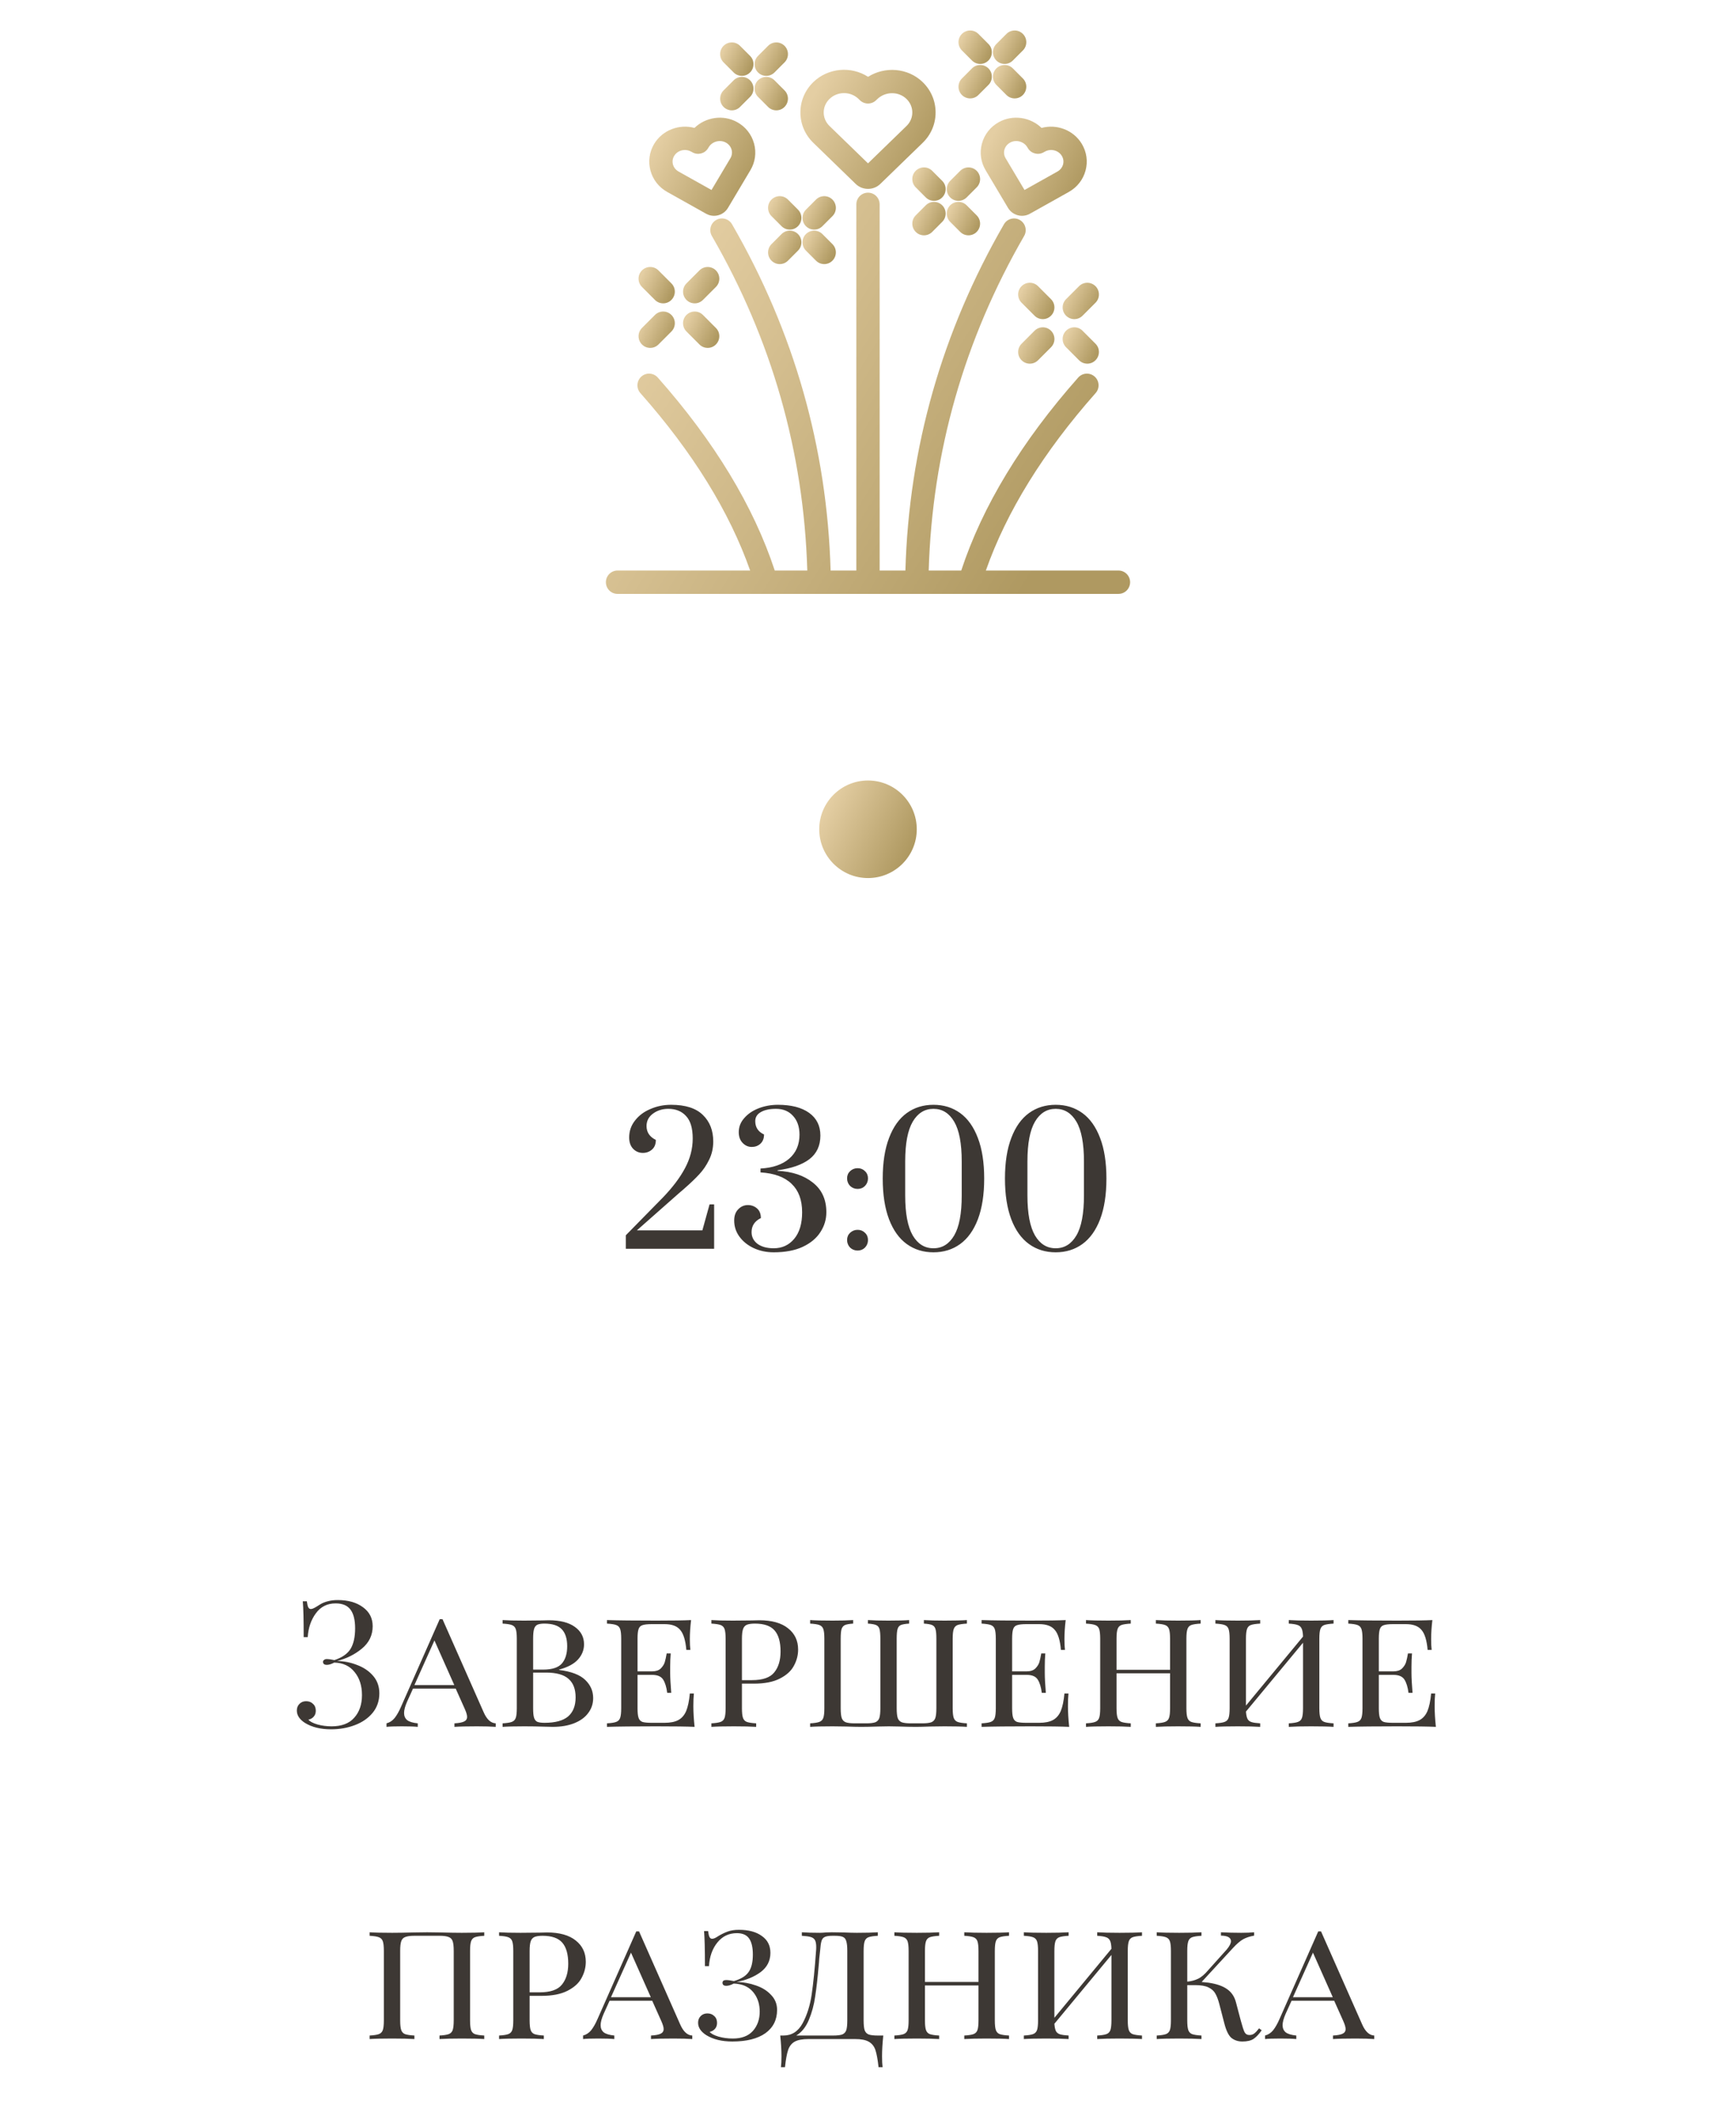 <?xml version="1.0" encoding="UTF-8"?> <svg xmlns="http://www.w3.org/2000/svg" width="178" height="218" viewBox="0 0 178 218" fill="none"> <g clip-path="url(#clip0_3472_9561)"> <path d="M114.681 58.478H101.085C103.204 52.449 106.983 46.338 112.339 40.29C112.778 39.795 112.733 39.038 112.24 38.599C111.746 38.159 110.991 38.204 110.553 38.699C104.757 45.243 100.727 51.893 98.561 58.478H95.225C95.579 46.342 98.868 34.812 105.008 24.189C105.339 23.616 105.145 22.883 104.574 22.551C104.003 22.219 103.272 22.414 102.941 22.986C96.587 33.979 93.19 45.914 92.835 58.478H90.194V20.946C90.194 20.284 89.659 19.748 89 19.748C88.34 19.748 87.805 20.284 87.805 20.946V58.478H85.165C84.81 45.914 81.413 33.979 75.058 22.986C74.728 22.414 73.997 22.219 73.426 22.551C72.855 22.883 72.661 23.616 72.992 24.188C79.132 34.812 82.421 46.342 82.775 58.478H79.439C77.272 51.893 73.242 45.243 67.446 38.698C67.008 38.204 66.253 38.159 65.76 38.598C65.267 39.038 65.222 39.795 65.66 40.29C71.016 46.338 74.796 52.449 76.915 58.478H63.319C62.66 58.478 62.125 59.015 62.125 59.676C62.125 60.338 62.66 60.874 63.319 60.874H114.681C115.34 60.874 115.875 60.338 115.875 59.676C115.875 59.015 115.34 58.478 114.681 58.478Z" fill="url(#paint0_linear_3472_9561)"></path> <path d="M87.741 18.855C88.088 19.192 88.544 19.36 89 19.36C89.456 19.36 89.912 19.192 90.259 18.855L94.607 14.638C95.465 13.805 95.936 12.695 95.931 11.512C95.927 10.328 95.448 9.221 94.583 8.394C93.072 6.95 90.734 6.78 89.006 7.873C87.278 6.759 84.916 6.94 83.393 8.417C82.539 9.246 82.069 10.351 82.069 11.528C82.069 12.705 82.539 13.809 83.393 14.638L87.741 18.855ZM88.17 10.275C88.633 10.724 89.367 10.724 89.83 10.275L89.941 10.168C90.771 9.363 92.114 9.345 92.935 10.129C93.325 10.502 93.541 10.996 93.543 11.52C93.545 12.045 93.333 12.54 92.947 12.915L89 16.743L85.054 12.915C84.669 12.542 84.457 12.049 84.457 11.528C84.457 11.006 84.669 10.513 85.054 10.14C85.464 9.742 86.003 9.543 86.542 9.543C87.081 9.543 87.62 9.742 88.031 10.14L88.17 10.275Z" fill="url(#paint1_linear_3472_9561)"></path> <path d="M68.414 19.675L72.408 21.912C72.66 22.053 72.937 22.121 73.21 22.121C73.776 22.121 74.331 21.832 74.636 21.319L76.942 17.445C77.436 16.615 77.57 15.647 77.318 14.718C77.063 13.774 76.444 12.991 75.575 12.513C74.133 11.719 72.343 12.009 71.206 13.112C69.645 12.688 67.921 13.328 67.07 14.757C66.579 15.583 66.444 16.547 66.691 17.472C66.942 18.411 67.554 19.194 68.414 19.675ZM71.001 15.616C71.565 15.932 72.277 15.74 72.609 15.184L72.667 15.086C73.017 14.498 73.822 14.282 74.426 14.614C74.72 14.776 74.929 15.036 75.013 15.346C75.093 15.641 75.049 15.95 74.891 16.217L72.953 19.473L69.578 17.583C69.287 17.42 69.081 17.16 68.999 16.852C68.92 16.558 68.964 16.25 69.121 15.985C69.355 15.593 69.782 15.374 70.223 15.374C70.444 15.374 70.668 15.429 70.873 15.544L71.001 15.616Z" fill="url(#paint2_linear_3472_9561)"></path> <path d="M102.425 12.513C101.556 12.991 100.937 13.774 100.682 14.718C100.43 15.647 100.564 16.615 101.058 17.445L103.363 21.319C103.669 21.832 104.223 22.121 104.79 22.121C105.063 22.121 105.34 22.054 105.592 21.912L109.586 19.676C110.446 19.194 111.058 18.411 111.309 17.472C111.556 16.547 111.421 15.583 110.93 14.757C110.079 13.328 108.354 12.689 106.795 13.112C105.657 12.009 103.868 11.719 102.425 12.513ZM105.333 15.086L105.391 15.184C105.722 15.74 106.435 15.932 106.999 15.616L107.127 15.544C107.743 15.199 108.528 15.397 108.878 15.985C109.036 16.25 109.08 16.558 109.001 16.852C108.919 17.16 108.713 17.42 108.422 17.583L105.047 19.473L103.109 16.217C102.95 15.951 102.907 15.642 102.987 15.346C103.071 15.036 103.28 14.776 103.574 14.614C104.177 14.282 104.983 14.498 105.333 15.086Z" fill="url(#paint3_linear_3472_9561)"></path> <path d="M72.074 32.282C71.607 31.814 70.851 31.815 70.385 32.283C69.919 32.752 69.92 33.51 70.387 33.978L71.717 35.309C71.95 35.542 72.255 35.659 72.56 35.659C72.866 35.659 73.172 35.542 73.406 35.307C73.872 34.839 73.871 34.08 73.404 33.613L72.074 32.282Z" fill="url(#paint4_linear_3472_9561)"></path> <path d="M67.155 30.743C67.388 30.976 67.693 31.093 67.998 31.093C68.304 31.093 68.611 30.975 68.844 30.741C69.31 30.272 69.309 29.514 68.842 29.046L67.512 27.715C67.045 27.248 66.289 27.249 65.823 27.717C65.357 28.186 65.358 28.944 65.825 29.412L67.155 30.743Z" fill="url(#paint5_linear_3472_9561)"></path> <path d="M66.668 35.659C66.974 35.659 67.279 35.542 67.512 35.309L68.842 33.978C69.309 33.511 69.31 32.752 68.844 32.283C68.378 31.815 67.621 31.814 67.155 32.282L65.825 33.613C65.358 34.08 65.357 34.839 65.823 35.307C66.056 35.542 66.362 35.659 66.668 35.659Z" fill="url(#paint6_linear_3472_9561)"></path> <path d="M73.406 27.717C72.94 27.249 72.184 27.248 71.717 27.715L70.387 29.046C69.92 29.514 69.919 30.272 70.385 30.741C70.618 30.975 70.924 31.093 71.23 31.093C71.536 31.093 71.841 30.976 72.074 30.743L73.404 29.412C73.871 28.944 73.872 28.186 73.406 27.717Z" fill="url(#paint7_linear_3472_9561)"></path> <path d="M110.996 33.899C110.53 33.431 109.773 33.432 109.307 33.901C108.841 34.369 108.842 35.128 109.309 35.595L110.639 36.926C110.872 37.16 111.178 37.276 111.483 37.276C111.789 37.276 112.095 37.159 112.328 36.924C112.794 36.456 112.794 35.697 112.326 35.23L110.996 33.899Z" fill="url(#paint8_linear_3472_9561)"></path> <path d="M107.764 30.663L106.434 29.332C105.967 28.865 105.211 28.866 104.745 29.334C104.279 29.803 104.28 30.561 104.747 31.029L106.077 32.36C106.31 32.593 106.616 32.71 106.921 32.71C107.227 32.71 107.533 32.593 107.766 32.358C108.232 31.89 108.231 31.131 107.764 30.663Z" fill="url(#paint9_linear_3472_9561)"></path> <path d="M106.077 33.899L104.747 35.23C104.28 35.697 104.279 36.456 104.745 36.924C104.978 37.159 105.284 37.276 105.59 37.276C105.896 37.276 106.201 37.16 106.434 36.926L107.764 35.595C108.231 35.128 108.232 34.369 107.766 33.901C107.3 33.432 106.544 33.431 106.077 33.899Z" fill="url(#paint10_linear_3472_9561)"></path> <path d="M109.309 30.663C108.842 31.131 108.841 31.89 109.307 32.358C109.54 32.593 109.846 32.71 110.153 32.71C110.458 32.71 110.763 32.593 110.996 32.36L112.326 31.029C112.793 30.561 112.794 29.803 112.328 29.334C111.862 28.866 111.106 28.865 110.639 29.332L109.309 30.663Z" fill="url(#paint11_linear_3472_9561)"></path> <path d="M98.455 23.77C98.689 24.004 98.994 24.12 99.299 24.12C99.605 24.12 99.911 24.003 100.145 23.768C100.611 23.3 100.61 22.541 100.143 22.074L99.113 21.043C98.646 20.576 97.89 20.577 97.424 21.045C96.958 21.514 96.959 22.272 97.425 22.74L98.455 23.77Z" fill="url(#paint12_linear_3472_9561)"></path> <path d="M93.891 17.51C93.425 17.979 93.426 18.737 93.893 19.204L94.923 20.235C95.156 20.469 95.462 20.585 95.767 20.585C96.073 20.585 96.379 20.468 96.612 20.233C97.078 19.765 97.078 19.006 96.611 18.539L95.581 17.508C95.114 17.041 94.357 17.042 93.891 17.51Z" fill="url(#paint13_linear_3472_9561)"></path> <path d="M94.923 21.043L93.893 22.074C93.426 22.541 93.425 23.3 93.891 23.768C94.125 24.003 94.431 24.12 94.737 24.12C95.042 24.12 95.347 24.004 95.581 23.77L96.61 22.739C97.077 22.272 97.078 21.514 96.612 21.045C96.147 20.577 95.39 20.576 94.923 21.043Z" fill="url(#paint14_linear_3472_9561)"></path> <path d="M98.269 20.585C98.575 20.585 98.88 20.468 99.113 20.235L100.143 19.204C100.61 18.737 100.611 17.978 100.145 17.51C99.679 17.042 98.923 17.041 98.456 17.508L97.426 18.539C96.959 19.006 96.958 19.765 97.424 20.233C97.657 20.468 97.963 20.585 98.269 20.585Z" fill="url(#paint15_linear_3472_9561)"></path> <path d="M84.324 23.992C83.857 23.524 83.101 23.525 82.635 23.993C82.169 24.462 82.17 25.22 82.637 25.688L83.666 26.719C83.9 26.952 84.205 27.069 84.51 27.069C84.816 27.069 85.122 26.951 85.356 26.717C85.822 26.248 85.821 25.49 85.354 25.022L84.324 23.992Z" fill="url(#paint16_linear_3472_9561)"></path> <path d="M79.103 20.458C78.637 20.927 78.638 21.685 79.104 22.153L80.134 23.183C80.367 23.417 80.672 23.534 80.978 23.534C81.284 23.534 81.59 23.416 81.823 23.182C82.289 22.713 82.288 21.955 81.822 21.487L80.792 20.456C80.325 19.989 79.569 19.99 79.103 20.458Z" fill="url(#paint17_linear_3472_9561)"></path> <path d="M80.134 23.992L79.105 25.022C78.638 25.49 78.637 26.248 79.103 26.717C79.336 26.951 79.642 27.069 79.948 27.069C80.254 27.069 80.559 26.952 80.792 26.719L81.822 25.688C82.289 25.221 82.29 24.462 81.824 23.994C81.357 23.525 80.601 23.524 80.134 23.992Z" fill="url(#paint18_linear_3472_9561)"></path> <path d="M85.356 20.458C84.89 19.99 84.133 19.989 83.666 20.456L82.637 21.487C82.17 21.954 82.169 22.713 82.635 23.182C82.868 23.416 83.174 23.534 83.48 23.534C83.786 23.534 84.091 23.417 84.324 23.183L85.354 22.153C85.821 21.685 85.822 20.927 85.356 20.458Z" fill="url(#paint19_linear_3472_9561)"></path> <path d="M103.193 9.737C103.426 9.97 103.731 10.087 104.036 10.087C104.343 10.087 104.649 9.97 104.882 9.735C105.348 9.267 105.347 8.508 104.88 8.041L103.85 7.01C103.383 6.543 102.627 6.544 102.161 7.012C101.695 7.48 101.696 8.239 102.163 8.706L103.193 9.737Z" fill="url(#paint20_linear_3472_9561)"></path> <path d="M99.66 6.202C99.894 6.435 100.199 6.552 100.504 6.552C100.81 6.552 101.116 6.435 101.35 6.2C101.816 5.732 101.815 4.973 101.348 4.506L100.318 3.475C99.851 3.008 99.095 3.008 98.629 3.477C98.163 3.945 98.164 4.704 98.631 5.171L99.66 6.202Z" fill="url(#paint21_linear_3472_9561)"></path> <path d="M99.474 10.087C99.779 10.087 100.085 9.97 100.318 9.737L101.348 8.706C101.815 8.239 101.816 7.48 101.35 7.012C100.884 6.544 100.128 6.543 99.66 7.01L98.631 8.041C98.164 8.508 98.163 9.267 98.629 9.735C98.862 9.97 99.168 10.087 99.474 10.087Z" fill="url(#paint22_linear_3472_9561)"></path> <path d="M103.006 6.552C103.312 6.552 103.617 6.435 103.85 6.202L104.88 5.171C105.347 4.704 105.348 3.945 104.882 3.477C104.416 3.008 103.66 3.008 103.193 3.475L102.163 4.506C101.696 4.973 101.695 5.732 102.161 6.2C102.394 6.435 102.7 6.552 103.006 6.552Z" fill="url(#paint23_linear_3472_9561)"></path> <path d="M78.753 10.96C78.987 11.193 79.292 11.31 79.597 11.31C79.903 11.31 80.209 11.193 80.443 10.958C80.909 10.49 80.908 9.731 80.441 9.264L79.411 8.233C78.944 7.765 78.188 7.766 77.722 8.235C77.256 8.703 77.257 9.462 77.724 9.929L78.753 10.96Z" fill="url(#paint24_linear_3472_9561)"></path> <path d="M75.221 7.425C75.454 7.658 75.76 7.775 76.065 7.775C76.371 7.775 76.677 7.657 76.91 7.423C77.376 6.955 77.376 6.196 76.909 5.728L75.879 4.698C75.412 4.23 74.656 4.231 74.189 4.699C73.724 5.168 73.725 5.926 74.191 6.394L75.221 7.425Z" fill="url(#paint25_linear_3472_9561)"></path> <path d="M75.035 11.31C75.34 11.31 75.645 11.193 75.879 10.96L76.909 9.929C77.375 9.462 77.376 8.703 76.91 8.235C76.444 7.766 75.688 7.765 75.221 8.233L74.191 9.264C73.725 9.731 73.724 10.489 74.189 10.958C74.423 11.193 74.729 11.31 75.035 11.31Z" fill="url(#paint26_linear_3472_9561)"></path> <path d="M78.567 7.775C78.873 7.775 79.178 7.658 79.411 7.425L80.441 6.394C80.908 5.927 80.909 5.168 80.443 4.699C79.977 4.231 79.22 4.23 78.753 4.698L77.724 5.728C77.257 6.196 77.256 6.954 77.722 7.423C77.955 7.657 78.261 7.775 78.567 7.775Z" fill="url(#paint27_linear_3472_9561)"></path> <circle cx="89" cy="85" r="5" fill="url(#paint28_linear_3472_9561)"></circle> <path d="M64.169 126.614L67.967 122.744C68.963 121.712 69.719 120.71 70.235 119.738C70.763 118.754 71.027 117.74 71.027 116.696C71.027 115.64 70.799 114.872 70.343 114.392C69.899 113.9 69.293 113.654 68.525 113.654C67.925 113.654 67.403 113.816 66.959 114.14C66.515 114.464 66.293 114.89 66.293 115.418C66.293 116.054 66.611 116.528 67.247 116.84C67.247 117.272 67.115 117.602 66.851 117.83C66.587 118.058 66.275 118.172 65.915 118.172C65.531 118.172 65.201 118.034 64.925 117.758C64.649 117.47 64.511 117.08 64.511 116.588C64.511 115.94 64.709 115.364 65.105 114.86C65.501 114.344 66.029 113.948 66.689 113.672C67.349 113.384 68.057 113.24 68.813 113.24C70.277 113.24 71.363 113.588 72.071 114.284C72.779 114.968 73.133 115.874 73.133 117.002C73.133 117.686 72.989 118.316 72.701 118.892C72.425 119.456 72.089 119.948 71.693 120.368C71.309 120.788 70.781 121.292 70.109 121.88L69.605 122.312L65.303 126.11H72.017L72.755 123.446H73.223V128H64.169V126.614ZM79.33 128.36C78.586 128.36 77.902 128.216 77.278 127.928C76.666 127.64 76.18 127.25 75.82 126.758C75.46 126.266 75.28 125.714 75.28 125.102C75.28 124.61 75.418 124.226 75.694 123.95C75.97 123.662 76.3 123.518 76.684 123.518C77.044 123.518 77.356 123.632 77.62 123.86C77.884 124.088 78.016 124.418 78.016 124.85C77.38 125.162 77.062 125.642 77.062 126.29C77.062 126.782 77.266 127.184 77.674 127.496C78.094 127.796 78.646 127.946 79.33 127.946C80.194 127.946 80.896 127.622 81.436 126.974C81.976 126.326 82.246 125.42 82.246 124.256C82.246 122.996 81.886 122.024 81.166 121.34C80.446 120.644 79.384 120.254 77.98 120.17V119.774C79.24 119.702 80.218 119.366 80.914 118.766C81.622 118.154 81.976 117.332 81.976 116.3C81.976 115.496 81.754 114.854 81.31 114.374C80.878 113.894 80.296 113.654 79.564 113.654C78.904 113.654 78.382 113.768 77.998 113.996C77.626 114.212 77.44 114.518 77.44 114.914C77.44 115.55 77.74 116.006 78.34 116.282C78.34 116.69 78.214 117.008 77.962 117.236C77.722 117.452 77.428 117.56 77.08 117.56C76.72 117.56 76.408 117.422 76.144 117.146C75.88 116.87 75.748 116.504 75.748 116.048C75.748 115.508 75.934 115.028 76.306 114.608C76.678 114.176 77.17 113.84 77.782 113.6C78.406 113.36 79.066 113.24 79.762 113.24C81.13 113.24 82.198 113.516 82.966 114.068C83.734 114.62 84.118 115.394 84.118 116.39C84.118 117.434 83.74 118.244 82.984 118.82C82.24 119.384 81.154 119.762 79.726 119.954V120.008C81.226 120.08 82.432 120.482 83.344 121.214C84.268 121.934 84.73 122.948 84.73 124.256C84.73 124.988 84.526 125.666 84.118 126.29C83.722 126.914 83.116 127.418 82.3 127.802C81.496 128.174 80.506 128.36 79.33 128.36ZM87.936 121.862C87.636 121.862 87.379 121.76 87.162 121.556C86.959 121.34 86.856 121.082 86.856 120.782C86.856 120.482 86.959 120.236 87.162 120.044C87.379 119.84 87.636 119.738 87.936 119.738C88.237 119.738 88.489 119.84 88.692 120.044C88.897 120.236 88.999 120.482 88.999 120.782C88.999 121.082 88.897 121.34 88.692 121.556C88.489 121.76 88.237 121.862 87.936 121.862ZM87.936 128.18C87.636 128.18 87.379 128.078 87.162 127.874C86.959 127.658 86.856 127.4 86.856 127.1C86.856 126.8 86.959 126.554 87.162 126.362C87.379 126.158 87.636 126.056 87.936 126.056C88.237 126.056 88.489 126.158 88.692 126.362C88.897 126.554 88.999 126.8 88.999 127.1C88.999 127.4 88.897 127.658 88.692 127.874C88.489 128.078 88.237 128.18 87.936 128.18ZM95.712 128.36C94.668 128.36 93.756 128.078 92.976 127.514C92.196 126.95 91.59 126.104 91.158 124.976C90.726 123.836 90.51 122.444 90.51 120.8C90.51 119.156 90.726 117.77 91.158 116.642C91.59 115.502 92.196 114.65 92.976 114.086C93.756 113.522 94.668 113.24 95.712 113.24C96.756 113.24 97.668 113.522 98.448 114.086C99.228 114.65 99.834 115.502 100.266 116.642C100.698 117.77 100.914 119.156 100.914 120.8C100.914 122.444 100.698 123.836 100.266 124.976C99.834 126.104 99.228 126.95 98.448 127.514C97.668 128.078 96.756 128.36 95.712 128.36ZM95.712 127.946C96.612 127.946 97.32 127.508 97.836 126.632C98.352 125.756 98.61 124.388 98.61 122.528V119.054C98.61 117.206 98.352 115.844 97.836 114.968C97.32 114.092 96.612 113.654 95.712 113.654C94.812 113.654 94.104 114.092 93.588 114.968C93.072 115.844 92.814 117.206 92.814 119.054V122.528C92.814 124.376 93.072 125.744 93.588 126.632C94.104 127.508 94.812 127.946 95.712 127.946ZM108.245 128.36C107.201 128.36 106.289 128.078 105.509 127.514C104.729 126.95 104.123 126.104 103.691 124.976C103.259 123.836 103.043 122.444 103.043 120.8C103.043 119.156 103.259 117.77 103.691 116.642C104.123 115.502 104.729 114.65 105.509 114.086C106.289 113.522 107.201 113.24 108.245 113.24C109.289 113.24 110.201 113.522 110.981 114.086C111.761 114.65 112.367 115.502 112.799 116.642C113.231 117.77 113.447 119.156 113.447 120.8C113.447 122.444 113.231 123.836 112.799 124.976C112.367 126.104 111.761 126.95 110.981 127.514C110.201 128.078 109.289 128.36 108.245 128.36ZM108.245 127.946C109.145 127.946 109.853 127.508 110.369 126.632C110.885 125.756 111.143 124.388 111.143 122.528V119.054C111.143 117.206 110.885 115.844 110.369 114.968C109.853 114.092 109.145 113.654 108.245 113.654C107.345 113.654 106.637 114.092 106.121 114.968C105.605 115.844 105.347 117.206 105.347 119.054V122.528C105.347 124.376 105.605 125.744 106.121 126.632C106.637 127.508 107.345 127.946 108.245 127.946Z" fill="#3D3834"></path> <path d="M34.63 164.004C35.698 164.004 36.562 164.25 37.222 164.742C37.882 165.222 38.212 165.87 38.212 166.686C38.212 167.61 37.84 168.378 37.096 168.99C36.364 169.59 35.518 170.01 34.558 170.25C35.278 170.262 35.968 170.4 36.628 170.664C37.3 170.916 37.846 171.288 38.266 171.78C38.686 172.272 38.896 172.866 38.896 173.562C38.896 174.33 38.668 174.996 38.212 175.56C37.756 176.112 37.15 176.532 36.394 176.82C35.638 177.108 34.822 177.252 33.946 177.252C32.878 177.252 31.99 177.036 31.282 176.604C30.718 176.244 30.436 175.818 30.436 175.326C30.436 175.05 30.526 174.822 30.706 174.642C30.886 174.462 31.114 174.372 31.39 174.372C31.678 174.372 31.912 174.462 32.092 174.642C32.284 174.81 32.38 175.044 32.38 175.344C32.38 175.596 32.308 175.8 32.164 175.956C32.032 176.112 31.852 176.214 31.624 176.262C31.756 176.442 32.056 176.604 32.524 176.748C32.992 176.88 33.484 176.946 34 176.946C35.032 176.946 35.806 176.652 36.322 176.064C36.85 175.476 37.114 174.702 37.114 173.742C37.114 172.782 36.862 171.996 36.358 171.384C35.866 170.76 35.17 170.436 34.27 170.412C33.982 170.568 33.724 170.646 33.496 170.646C33.388 170.646 33.298 170.622 33.226 170.574C33.154 170.514 33.118 170.436 33.118 170.34C33.118 170.256 33.154 170.19 33.226 170.142C33.298 170.082 33.388 170.052 33.496 170.052C33.688 170.052 33.952 170.088 34.288 170.16C35.08 169.896 35.632 169.512 35.944 169.008C36.256 168.492 36.412 167.79 36.412 166.902C36.412 166.05 36.256 165.414 35.944 164.994C35.632 164.562 35.122 164.346 34.414 164.346C33.55 164.346 32.872 164.688 32.38 165.372C31.888 166.044 31.612 166.854 31.552 167.802H31.138C31.138 166.05 31.108 164.826 31.048 164.13H31.462C31.498 164.418 31.546 164.622 31.606 164.742C31.666 164.862 31.756 164.922 31.876 164.922C32.008 164.922 32.206 164.838 32.47 164.67C32.518 164.634 32.644 164.556 32.848 164.436C33.064 164.304 33.316 164.202 33.604 164.13C33.904 164.046 34.246 164.004 34.63 164.004ZM49.585 175.488C49.909 176.232 50.323 176.616 50.827 176.64V177C50.347 176.964 49.705 176.946 48.901 176.946C47.869 176.946 47.101 176.964 46.597 177V176.64C47.041 176.616 47.365 176.556 47.569 176.46C47.785 176.364 47.893 176.202 47.893 175.974C47.893 175.782 47.809 175.5 47.641 175.128L46.723 173.076H42.349L41.737 174.426C41.533 174.894 41.431 175.278 41.431 175.578C41.431 175.89 41.539 176.136 41.755 176.316C41.983 176.484 42.343 176.592 42.835 176.64V177C42.475 176.964 41.929 176.946 41.197 176.946C40.465 176.946 39.943 176.964 39.631 177V176.64C39.955 176.556 40.231 176.376 40.459 176.1C40.687 175.812 40.903 175.434 41.107 174.966L45.085 165.966H45.373L49.585 175.488ZM46.579 172.716L44.545 168.144L42.493 172.716H46.579ZM57.328 171.168C58.576 171.324 59.47 171.666 60.01 172.194C60.55 172.71 60.82 173.328 60.82 174.048C60.82 174.624 60.652 175.134 60.316 175.578C59.992 176.022 59.518 176.37 58.894 176.622C58.27 176.874 57.532 177 56.68 177C56.38 177 56.122 176.994 55.906 176.982C55.162 176.958 54.448 176.946 53.764 176.946C52.78 176.946 52.036 176.964 51.532 177V176.64C51.964 176.616 52.276 176.568 52.468 176.496C52.672 176.424 52.81 176.286 52.882 176.082C52.954 175.878 52.99 175.548 52.99 175.092V167.964C52.99 167.508 52.954 167.178 52.882 166.974C52.81 166.77 52.672 166.632 52.468 166.56C52.276 166.488 51.964 166.44 51.532 166.416V166.056C52.036 166.092 52.768 166.11 53.728 166.11L55.564 166.092C55.768 166.08 56.002 166.074 56.266 166.074C57.43 166.074 58.324 166.302 58.948 166.758C59.572 167.202 59.884 167.796 59.884 168.54C59.884 169.116 59.68 169.632 59.272 170.088C58.864 170.544 58.216 170.892 57.328 171.132V171.168ZM55.816 166.416C55.492 166.416 55.246 166.458 55.078 166.542C54.922 166.626 54.814 166.776 54.754 166.992C54.694 167.208 54.664 167.532 54.664 167.964V171.132H55.69C56.614 171.132 57.256 170.922 57.616 170.502C57.976 170.082 58.156 169.494 58.156 168.738C58.156 167.958 57.97 167.376 57.598 166.992C57.226 166.608 56.632 166.416 55.816 166.416ZM55.834 176.586C56.926 176.586 57.73 176.37 58.246 175.938C58.762 175.494 59.02 174.84 59.02 173.976C59.02 173.136 58.78 172.506 58.3 172.086C57.82 171.654 57.052 171.438 55.996 171.438H54.664V175.092C54.664 175.524 54.694 175.842 54.754 176.046C54.814 176.25 54.922 176.394 55.078 176.478C55.246 176.55 55.498 176.586 55.834 176.586ZM71.093 174.876C71.093 175.5 71.135 176.208 71.219 177C70.439 176.964 69.125 176.946 67.277 176.946C65.057 176.946 63.377 176.964 62.237 177V176.64C62.669 176.616 62.981 176.568 63.173 176.496C63.377 176.424 63.515 176.286 63.587 176.082C63.659 175.878 63.695 175.548 63.695 175.092V167.964C63.695 167.508 63.659 167.178 63.587 166.974C63.515 166.77 63.377 166.632 63.173 166.56C62.981 166.488 62.669 166.44 62.237 166.416V166.056C63.377 166.092 65.057 166.11 67.277 166.11C68.957 166.11 70.151 166.092 70.859 166.056C70.775 166.776 70.733 167.424 70.733 168C70.733 168.468 70.751 168.84 70.787 169.116H70.373C70.289 168.132 70.079 167.448 69.743 167.064C69.419 166.668 68.885 166.47 68.141 166.47H66.827C66.395 166.47 66.077 166.506 65.873 166.578C65.681 166.638 65.549 166.77 65.477 166.974C65.405 167.178 65.369 167.508 65.369 167.964V171.312H66.863C67.247 171.312 67.541 171.216 67.745 171.024C67.949 170.82 68.087 170.604 68.159 170.376C68.231 170.136 68.297 169.836 68.357 169.476H68.771C68.735 169.884 68.717 170.328 68.717 170.808V171.492C68.717 171.96 68.753 172.632 68.825 173.508H68.411C68.339 172.932 68.201 172.482 67.997 172.158C67.793 171.834 67.415 171.672 66.863 171.672H65.369V175.092C65.369 175.548 65.405 175.878 65.477 176.082C65.549 176.286 65.681 176.424 65.873 176.496C66.077 176.556 66.395 176.586 66.827 176.586H68.141C68.741 176.586 69.215 176.49 69.563 176.298C69.911 176.106 70.175 175.8 70.355 175.38C70.535 174.948 70.661 174.348 70.733 173.58H71.147C71.111 173.904 71.093 174.336 71.093 174.876ZM76.075 172.572V175.092C76.075 175.548 76.111 175.878 76.183 176.082C76.254 176.286 76.386 176.424 76.579 176.496C76.782 176.568 77.1 176.616 77.532 176.64V177C76.981 176.964 76.219 176.946 75.246 176.946C74.215 176.946 73.447 176.964 72.942 177V176.64C73.374 176.616 73.686 176.568 73.879 176.496C74.082 176.424 74.221 176.286 74.293 176.082C74.365 175.878 74.4 175.548 74.4 175.092V167.964C74.4 167.508 74.365 167.178 74.293 166.974C74.221 166.77 74.082 166.632 73.879 166.56C73.686 166.488 73.374 166.44 72.942 166.416V166.056C73.447 166.092 74.178 166.11 75.138 166.11L77.082 166.092C77.311 166.08 77.569 166.074 77.856 166.074C79.141 166.074 80.124 166.35 80.808 166.902C81.493 167.442 81.835 168.168 81.835 169.08C81.835 169.656 81.691 170.208 81.403 170.736C81.126 171.264 80.647 171.702 79.963 172.05C79.29 172.398 78.397 172.572 77.281 172.572H76.075ZM77.406 166.416C77.034 166.416 76.752 166.458 76.561 166.542C76.38 166.626 76.254 166.776 76.183 166.992C76.111 167.208 76.075 167.532 76.075 167.964V172.212H77.1C78.204 172.212 78.966 171.948 79.386 171.42C79.819 170.892 80.034 170.178 80.034 169.278C80.034 168.306 79.831 167.586 79.422 167.118C79.014 166.65 78.343 166.416 77.406 166.416ZM99.141 166.416C98.71 166.44 98.391 166.488 98.188 166.56C97.996 166.632 97.864 166.77 97.791 166.974C97.719 167.178 97.683 167.508 97.683 167.964V175.092C97.683 175.548 97.719 175.878 97.791 176.082C97.864 176.286 97.996 176.424 98.188 176.496C98.391 176.568 98.71 176.616 99.141 176.64V177C98.638 176.964 97.87 176.946 96.838 176.946L95.433 176.964C94.761 176.988 94.251 177 93.903 177C93.436 177 92.853 176.988 92.157 176.964L91.132 176.946L90.07 176.964C89.374 176.988 88.779 177 88.287 177C87.915 177 87.394 176.988 86.722 176.964L85.371 176.946C84.34 176.946 83.572 176.964 83.067 177V176.64C83.499 176.616 83.811 176.568 84.004 176.496C84.207 176.424 84.346 176.286 84.418 176.082C84.49 175.878 84.525 175.548 84.525 175.092V167.964C84.525 167.508 84.49 167.178 84.418 166.974C84.346 166.77 84.207 166.632 84.004 166.56C83.811 166.488 83.499 166.44 83.067 166.416V166.056C83.572 166.092 84.34 166.11 85.371 166.11C86.248 166.11 86.95 166.092 87.478 166.056V166.416C87.094 166.44 86.817 166.488 86.65 166.56C86.481 166.632 86.362 166.77 86.29 166.974C86.23 167.178 86.2 167.508 86.2 167.964V175.092C86.2 175.548 86.236 175.884 86.308 176.1C86.379 176.304 86.517 176.448 86.722 176.532C86.925 176.604 87.237 176.64 87.657 176.64H88.809C89.23 176.64 89.541 176.604 89.746 176.532C89.95 176.448 90.088 176.304 90.159 176.1C90.231 175.884 90.267 175.548 90.267 175.092V167.964C90.267 167.508 90.237 167.178 90.177 166.974C90.118 166.77 89.998 166.632 89.817 166.56C89.65 166.488 89.374 166.44 88.99 166.416V166.056C89.517 166.092 90.219 166.11 91.096 166.11C92.043 166.11 92.751 166.092 93.219 166.056V166.416C92.835 166.44 92.553 166.488 92.374 166.56C92.206 166.632 92.091 166.77 92.031 166.974C91.972 167.178 91.942 167.508 91.942 167.964V175.092C91.942 175.548 91.978 175.884 92.049 176.1C92.121 176.304 92.26 176.448 92.463 176.532C92.668 176.604 92.98 176.64 93.4 176.64H94.552C94.972 176.64 95.284 176.604 95.487 176.532C95.692 176.448 95.829 176.304 95.901 176.1C95.974 175.884 96.01 175.548 96.01 175.092V167.964C96.01 167.508 95.98 167.178 95.919 166.974C95.859 166.77 95.74 166.632 95.559 166.56C95.391 166.488 95.115 166.44 94.731 166.416V166.056C95.26 166.092 95.962 166.11 96.838 166.11C97.87 166.11 98.638 166.092 99.141 166.056V166.416ZM109.502 174.876C109.502 175.5 109.544 176.208 109.628 177C108.848 176.964 107.534 176.946 105.686 176.946C103.466 176.946 101.786 176.964 100.646 177V176.64C101.078 176.616 101.39 176.568 101.582 176.496C101.786 176.424 101.924 176.286 101.996 176.082C102.068 175.878 102.104 175.548 102.104 175.092V167.964C102.104 167.508 102.068 167.178 101.996 166.974C101.924 166.77 101.786 166.632 101.582 166.56C101.39 166.488 101.078 166.44 100.646 166.416V166.056C101.786 166.092 103.466 166.11 105.686 166.11C107.366 166.11 108.56 166.092 109.268 166.056C109.184 166.776 109.142 167.424 109.142 168C109.142 168.468 109.16 168.84 109.196 169.116H108.782C108.698 168.132 108.488 167.448 108.152 167.064C107.828 166.668 107.294 166.47 106.55 166.47H105.236C104.804 166.47 104.486 166.506 104.282 166.578C104.09 166.638 103.958 166.77 103.886 166.974C103.814 167.178 103.778 167.508 103.778 167.964V171.312H105.272C105.656 171.312 105.95 171.216 106.154 171.024C106.358 170.82 106.496 170.604 106.568 170.376C106.64 170.136 106.706 169.836 106.766 169.476H107.18C107.144 169.884 107.126 170.328 107.126 170.808V171.492C107.126 171.96 107.162 172.632 107.234 173.508H106.82C106.748 172.932 106.61 172.482 106.406 172.158C106.202 171.834 105.824 171.672 105.272 171.672H103.778V175.092C103.778 175.548 103.814 175.878 103.886 176.082C103.958 176.286 104.09 176.424 104.282 176.496C104.486 176.556 104.804 176.586 105.236 176.586H106.55C107.15 176.586 107.624 176.49 107.972 176.298C108.32 176.106 108.584 175.8 108.764 175.38C108.944 174.948 109.07 174.348 109.142 173.58H109.556C109.52 173.904 109.502 174.336 109.502 174.876ZM123.105 166.416C122.673 166.44 122.355 166.488 122.151 166.56C121.959 166.632 121.827 166.77 121.755 166.974C121.683 167.178 121.647 167.508 121.647 167.964V175.092C121.647 175.548 121.683 175.878 121.755 176.082C121.827 176.286 121.959 176.424 122.151 176.496C122.355 176.568 122.673 176.616 123.105 176.64V177C122.601 176.964 121.833 176.946 120.801 176.946C119.841 176.946 119.079 176.964 118.515 177V176.64C118.947 176.616 119.259 176.568 119.451 176.496C119.655 176.424 119.793 176.286 119.865 176.082C119.937 175.878 119.973 175.548 119.973 175.092V171.51H114.483V175.092C114.483 175.548 114.519 175.878 114.591 176.082C114.663 176.286 114.795 176.424 114.987 176.496C115.191 176.568 115.509 176.616 115.941 176.64V177C115.389 176.964 114.627 176.946 113.655 176.946C112.623 176.946 111.855 176.964 111.351 177V176.64C111.783 176.616 112.095 176.568 112.287 176.496C112.491 176.424 112.629 176.286 112.701 176.082C112.773 175.878 112.809 175.548 112.809 175.092V167.964C112.809 167.508 112.773 167.178 112.701 166.974C112.629 166.77 112.491 166.632 112.287 166.56C112.095 166.488 111.783 166.44 111.351 166.416V166.056C111.855 166.092 112.623 166.11 113.655 166.11C114.615 166.11 115.377 166.092 115.941 166.056V166.416C115.509 166.44 115.191 166.488 114.987 166.56C114.795 166.632 114.663 166.77 114.591 166.974C114.519 167.178 114.483 167.508 114.483 167.964V171.15H119.973V167.964C119.973 167.508 119.937 167.178 119.865 166.974C119.793 166.77 119.655 166.632 119.451 166.56C119.259 166.488 118.947 166.44 118.515 166.416V166.056C119.067 166.092 119.829 166.11 120.801 166.11C121.833 166.11 122.601 166.092 123.105 166.056V166.416ZM136.736 166.416C136.304 166.44 135.986 166.488 135.782 166.56C135.59 166.632 135.458 166.77 135.386 166.974C135.314 167.178 135.278 167.508 135.278 167.964V175.092C135.278 175.548 135.314 175.878 135.386 176.082C135.458 176.286 135.59 176.424 135.782 176.496C135.986 176.568 136.304 176.616 136.736 176.64V177C136.232 176.964 135.464 176.946 134.432 176.946C133.46 176.946 132.698 176.964 132.146 177V176.64C132.578 176.616 132.89 176.568 133.082 176.496C133.286 176.424 133.424 176.286 133.496 176.082C133.568 175.878 133.604 175.548 133.604 175.092V168.378L127.754 175.434C127.778 175.77 127.832 176.022 127.916 176.19C128 176.346 128.138 176.454 128.33 176.514C128.522 176.574 128.816 176.616 129.212 176.64V177C128.66 176.964 127.898 176.946 126.926 176.946C125.894 176.946 125.126 176.964 124.622 177V176.64C125.054 176.616 125.366 176.568 125.558 176.496C125.762 176.424 125.9 176.286 125.972 176.082C126.044 175.878 126.08 175.548 126.08 175.092V167.964C126.08 167.508 126.044 167.178 125.972 166.974C125.9 166.77 125.762 166.632 125.558 166.56C125.366 166.488 125.054 166.44 124.622 166.416V166.056C125.126 166.092 125.894 166.11 126.926 166.11C127.886 166.11 128.648 166.092 129.212 166.056V166.416C128.78 166.44 128.462 166.488 128.258 166.56C128.066 166.632 127.934 166.77 127.862 166.974C127.79 167.178 127.754 167.508 127.754 167.964V174.822L133.604 167.748C133.592 167.364 133.544 167.088 133.46 166.92C133.376 166.74 133.238 166.62 133.046 166.56C132.854 166.488 132.554 166.44 132.146 166.416V166.056C132.698 166.092 133.46 166.11 134.432 166.11C135.464 166.11 136.232 166.092 136.736 166.056V166.416ZM147.101 174.876C147.101 175.5 147.143 176.208 147.227 177C146.447 176.964 145.133 176.946 143.285 176.946C141.065 176.946 139.385 176.964 138.245 177V176.64C138.677 176.616 138.989 176.568 139.181 176.496C139.385 176.424 139.523 176.286 139.595 176.082C139.667 175.878 139.703 175.548 139.703 175.092V167.964C139.703 167.508 139.667 167.178 139.595 166.974C139.523 166.77 139.385 166.632 139.181 166.56C138.989 166.488 138.677 166.44 138.245 166.416V166.056C139.385 166.092 141.065 166.11 143.285 166.11C144.965 166.11 146.159 166.092 146.867 166.056C146.783 166.776 146.741 167.424 146.741 168C146.741 168.468 146.759 168.84 146.795 169.116H146.381C146.297 168.132 146.087 167.448 145.751 167.064C145.427 166.668 144.893 166.47 144.149 166.47H142.835C142.403 166.47 142.085 166.506 141.881 166.578C141.689 166.638 141.557 166.77 141.485 166.974C141.413 167.178 141.377 167.508 141.377 167.964V171.312H142.871C143.255 171.312 143.549 171.216 143.753 171.024C143.957 170.82 144.095 170.604 144.167 170.376C144.239 170.136 144.305 169.836 144.365 169.476H144.779C144.743 169.884 144.725 170.328 144.725 170.808V171.492C144.725 171.96 144.761 172.632 144.833 173.508H144.419C144.347 172.932 144.209 172.482 144.005 172.158C143.801 171.834 143.423 171.672 142.871 171.672H141.377V175.092C141.377 175.548 141.413 175.878 141.485 176.082C141.557 176.286 141.689 176.424 141.881 176.496C142.085 176.556 142.403 176.586 142.835 176.586H144.149C144.749 176.586 145.223 176.49 145.571 176.298C145.919 176.106 146.183 175.8 146.363 175.38C146.543 174.948 146.669 174.348 146.741 173.58H147.155C147.119 173.904 147.101 174.336 147.101 174.876ZM49.654 198.416C49.222 198.44 48.904 198.488 48.7 198.56C48.508 198.632 48.377 198.77 48.304 198.974C48.233 199.178 48.197 199.508 48.197 199.964V207.092C48.197 207.548 48.233 207.878 48.304 208.082C48.377 208.286 48.508 208.424 48.7 208.496C48.904 208.568 49.222 208.616 49.654 208.64V209C49.151 208.964 48.383 208.946 47.35 208.946C46.391 208.946 45.629 208.964 45.065 209V208.64C45.496 208.616 45.809 208.568 46.001 208.496C46.205 208.424 46.343 208.286 46.414 208.082C46.486 207.878 46.523 207.548 46.523 207.092V199.964C46.523 199.508 46.486 199.178 46.414 198.974C46.343 198.758 46.205 198.614 46.001 198.542C45.797 198.458 45.484 198.416 45.065 198.416H42.49C42.071 198.416 41.758 198.458 41.554 198.542C41.35 198.614 41.212 198.758 41.141 198.974C41.069 199.178 41.032 199.508 41.032 199.964V207.092C41.032 207.548 41.069 207.878 41.141 208.082C41.212 208.286 41.344 208.424 41.536 208.496C41.74 208.568 42.059 208.616 42.49 208.64V209C41.938 208.964 41.176 208.946 40.205 208.946C39.172 208.946 38.404 208.964 37.901 209V208.64C38.333 208.616 38.645 208.568 38.837 208.496C39.041 208.424 39.178 208.286 39.251 208.082C39.322 207.878 39.358 207.548 39.358 207.092V199.964C39.358 199.508 39.322 199.178 39.251 198.974C39.178 198.77 39.041 198.632 38.837 198.56C38.645 198.488 38.333 198.44 37.901 198.416V198.056C38.404 198.092 39.172 198.11 40.205 198.11C40.757 198.11 41.501 198.098 42.437 198.074L43.804 198.056L45.154 198.074C46.066 198.098 46.798 198.11 47.35 198.11C48.383 198.11 49.151 198.092 49.654 198.056V198.416ZM54.304 204.572V207.092C54.304 207.548 54.34 207.878 54.412 208.082C54.484 208.286 54.616 208.424 54.808 208.496C55.012 208.568 55.33 208.616 55.762 208.64V209C55.21 208.964 54.448 208.946 53.476 208.946C52.444 208.946 51.676 208.964 51.172 209V208.64C51.604 208.616 51.916 208.568 52.108 208.496C52.312 208.424 52.45 208.286 52.522 208.082C52.594 207.878 52.63 207.548 52.63 207.092V199.964C52.63 199.508 52.594 199.178 52.522 198.974C52.45 198.77 52.312 198.632 52.108 198.56C51.916 198.488 51.604 198.44 51.172 198.416V198.056C51.676 198.092 52.408 198.11 53.368 198.11L55.312 198.092C55.54 198.08 55.798 198.074 56.086 198.074C57.37 198.074 58.354 198.35 59.038 198.902C59.722 199.442 60.064 200.168 60.064 201.08C60.064 201.656 59.92 202.208 59.632 202.736C59.356 203.264 58.876 203.702 58.192 204.05C57.52 204.398 56.626 204.572 55.51 204.572H54.304ZM55.636 198.416C55.264 198.416 54.982 198.458 54.79 198.542C54.61 198.626 54.484 198.776 54.412 198.992C54.34 199.208 54.304 199.532 54.304 199.964V204.212H55.33C56.434 204.212 57.196 203.948 57.616 203.42C58.048 202.892 58.264 202.178 58.264 201.278C58.264 200.306 58.06 199.586 57.652 199.118C57.244 198.65 56.572 198.416 55.636 198.416ZM69.738 207.488C70.062 208.232 70.476 208.616 70.98 208.64V209C70.5 208.964 69.858 208.946 69.054 208.946C68.022 208.946 67.254 208.964 66.75 209V208.64C67.194 208.616 67.518 208.556 67.722 208.46C67.938 208.364 68.046 208.202 68.046 207.974C68.046 207.782 67.962 207.5 67.794 207.128L66.876 205.076H62.502L61.89 206.426C61.686 206.894 61.584 207.278 61.584 207.578C61.584 207.89 61.692 208.136 61.908 208.316C62.136 208.484 62.496 208.592 62.988 208.64V209C62.628 208.964 62.082 208.946 61.35 208.946C60.618 208.946 60.096 208.964 59.784 209V208.64C60.108 208.556 60.384 208.376 60.612 208.1C60.84 207.812 61.056 207.434 61.26 206.966L65.238 197.966H65.526L69.738 207.488ZM66.732 204.716L64.698 200.144L62.646 204.716H66.732ZM75.772 197.804C76.756 197.804 77.536 198.014 78.112 198.434C78.7 198.842 78.994 199.418 78.994 200.162C78.994 200.978 78.658 201.638 77.986 202.142C77.314 202.634 76.492 202.97 75.52 203.15C76.216 203.162 76.882 203.282 77.518 203.51C78.154 203.726 78.67 204.05 79.066 204.482C79.474 204.902 79.678 205.412 79.678 206.012C79.678 207.032 79.276 207.83 78.472 208.406C77.668 208.97 76.54 209.252 75.088 209.252C74.02 209.252 73.132 209.036 72.424 208.604C71.86 208.244 71.578 207.818 71.578 207.326C71.578 207.05 71.668 206.822 71.848 206.642C72.028 206.462 72.256 206.372 72.532 206.372C72.82 206.372 73.054 206.462 73.234 206.642C73.426 206.81 73.522 207.044 73.522 207.344C73.522 207.596 73.45 207.8 73.306 207.956C73.174 208.112 72.994 208.214 72.766 208.262C72.898 208.442 73.198 208.604 73.666 208.748C74.134 208.88 74.626 208.946 75.142 208.946C76.042 208.946 76.726 208.688 77.194 208.172C77.662 207.644 77.896 206.984 77.896 206.192C77.896 205.472 77.716 204.86 77.356 204.356C76.996 203.84 76.492 203.516 75.844 203.384C75.604 203.336 75.4 203.312 75.232 203.312C74.944 203.468 74.686 203.546 74.458 203.546C74.35 203.546 74.26 203.522 74.188 203.474C74.116 203.414 74.08 203.336 74.08 203.24C74.08 203.048 74.206 202.952 74.458 202.952C74.65 202.952 74.914 202.988 75.25 203.06C75.982 202.844 76.486 202.532 76.762 202.124C77.05 201.716 77.194 201.122 77.194 200.342C77.194 199.61 77.068 199.064 76.816 198.704C76.564 198.332 76.144 198.146 75.556 198.146C74.74 198.146 74.074 198.464 73.558 199.1C73.042 199.736 72.754 200.546 72.694 201.53H72.28C72.28 199.826 72.25 198.626 72.19 197.93H72.604C72.64 198.218 72.688 198.422 72.748 198.542C72.808 198.662 72.898 198.722 73.018 198.722C73.174 198.722 73.372 198.638 73.612 198.47C73.948 198.266 74.278 198.104 74.602 197.984C74.926 197.864 75.316 197.804 75.772 197.804ZM90.567 208.64C90.483 209.432 90.441 210.14 90.441 210.764C90.441 211.244 90.459 211.616 90.495 211.88H90.081C89.997 211.1 89.889 210.512 89.757 210.116C89.625 209.732 89.397 209.45 89.073 209.27C88.761 209.09 88.293 209 87.669 209H82.899C82.275 209 81.801 209.09 81.477 209.27C81.165 209.45 80.943 209.732 80.811 210.116C80.679 210.512 80.571 211.1 80.487 211.88H80.073C80.109 211.616 80.127 211.244 80.127 210.764C80.127 210.14 80.085 209.432 80.001 208.64H80.325C81.177 208.64 81.831 208.226 82.287 207.398C82.743 206.558 83.055 205.574 83.223 204.446C83.391 203.318 83.541 201.824 83.673 199.964C83.685 199.868 83.691 199.736 83.691 199.568C83.691 199.256 83.649 199.022 83.565 198.866C83.481 198.71 83.337 198.602 83.133 198.542C82.929 198.482 82.623 198.44 82.215 198.416V198.056C82.719 198.092 83.337 198.11 84.069 198.11C84.201 198.11 84.411 198.098 84.699 198.074L85.293 198.056L86.499 198.074C87.051 198.098 87.507 198.11 87.867 198.11C88.791 198.11 89.505 198.092 90.009 198.056V198.416C89.577 198.44 89.259 198.488 89.055 198.56C88.863 198.632 88.731 198.77 88.659 198.974C88.587 199.178 88.551 199.508 88.551 199.964V207.092C88.551 207.548 88.587 207.884 88.659 208.1C88.731 208.304 88.869 208.448 89.073 208.532C89.277 208.604 89.589 208.64 90.009 208.64H90.567ZM86.877 199.964C86.877 199.508 86.841 199.172 86.769 198.956C86.709 198.74 86.589 198.596 86.409 198.524C86.241 198.452 85.971 198.416 85.599 198.416H85.365C84.993 198.416 84.723 198.458 84.555 198.542C84.399 198.614 84.291 198.752 84.231 198.956C84.171 199.148 84.123 199.484 84.087 199.964C84.051 200.24 84.021 200.51 83.997 200.774C83.985 201.026 83.967 201.26 83.943 201.476C83.835 202.736 83.715 203.792 83.583 204.644C83.463 205.496 83.247 206.294 82.935 207.038C82.623 207.782 82.191 208.316 81.639 208.64H85.419C85.839 208.64 86.151 208.604 86.355 208.532C86.559 208.448 86.697 208.304 86.769 208.1C86.841 207.884 86.877 207.548 86.877 207.092V199.964ZM103.461 198.416C103.029 198.44 102.711 198.488 102.507 198.56C102.315 198.632 102.183 198.77 102.111 198.974C102.039 199.178 102.003 199.508 102.003 199.964V207.092C102.003 207.548 102.039 207.878 102.111 208.082C102.183 208.286 102.315 208.424 102.507 208.496C102.711 208.568 103.029 208.616 103.461 208.64V209C102.957 208.964 102.189 208.946 101.157 208.946C100.197 208.946 99.435 208.964 98.871 209V208.64C99.303 208.616 99.615 208.568 99.807 208.496C100.011 208.424 100.149 208.286 100.221 208.082C100.293 207.878 100.329 207.548 100.329 207.092V203.51H94.839V207.092C94.839 207.548 94.875 207.878 94.947 208.082C95.019 208.286 95.151 208.424 95.343 208.496C95.547 208.568 95.865 208.616 96.297 208.64V209C95.745 208.964 94.983 208.946 94.011 208.946C92.979 208.946 92.211 208.964 91.707 209V208.64C92.139 208.616 92.451 208.568 92.643 208.496C92.847 208.424 92.985 208.286 93.057 208.082C93.129 207.878 93.165 207.548 93.165 207.092V199.964C93.165 199.508 93.129 199.178 93.057 198.974C92.985 198.77 92.847 198.632 92.643 198.56C92.451 198.488 92.139 198.44 91.707 198.416V198.056C92.211 198.092 92.979 198.11 94.011 198.11C94.971 198.11 95.733 198.092 96.297 198.056V198.416C95.865 198.44 95.547 198.488 95.343 198.56C95.151 198.632 95.019 198.77 94.947 198.974C94.875 199.178 94.839 199.508 94.839 199.964V203.15H100.329V199.964C100.329 199.508 100.293 199.178 100.221 198.974C100.149 198.77 100.011 198.632 99.807 198.56C99.615 198.488 99.303 198.44 98.871 198.416V198.056C99.423 198.092 100.185 198.11 101.157 198.11C102.189 198.11 102.957 198.092 103.461 198.056V198.416ZM117.093 198.416C116.661 198.44 116.343 198.488 116.139 198.56C115.947 198.632 115.815 198.77 115.743 198.974C115.671 199.178 115.635 199.508 115.635 199.964V207.092C115.635 207.548 115.671 207.878 115.743 208.082C115.815 208.286 115.947 208.424 116.139 208.496C116.343 208.568 116.661 208.616 117.093 208.64V209C116.589 208.964 115.821 208.946 114.789 208.946C113.817 208.946 113.055 208.964 112.503 209V208.64C112.935 208.616 113.247 208.568 113.439 208.496C113.643 208.424 113.781 208.286 113.853 208.082C113.925 207.878 113.961 207.548 113.961 207.092V200.378L108.111 207.434C108.135 207.77 108.189 208.022 108.273 208.19C108.357 208.346 108.495 208.454 108.687 208.514C108.879 208.574 109.173 208.616 109.569 208.64V209C109.017 208.964 108.255 208.946 107.283 208.946C106.251 208.946 105.483 208.964 104.979 209V208.64C105.411 208.616 105.723 208.568 105.915 208.496C106.119 208.424 106.257 208.286 106.329 208.082C106.401 207.878 106.437 207.548 106.437 207.092V199.964C106.437 199.508 106.401 199.178 106.329 198.974C106.257 198.77 106.119 198.632 105.915 198.56C105.723 198.488 105.411 198.44 104.979 198.416V198.056C105.483 198.092 106.251 198.11 107.283 198.11C108.243 198.11 109.005 198.092 109.569 198.056V198.416C109.137 198.44 108.819 198.488 108.615 198.56C108.423 198.632 108.291 198.77 108.219 198.974C108.147 199.178 108.111 199.508 108.111 199.964V206.822L113.961 199.748C113.949 199.364 113.901 199.088 113.817 198.92C113.733 198.74 113.595 198.62 113.403 198.56C113.211 198.488 112.911 198.44 112.503 198.416V198.056C113.055 198.092 113.817 198.11 114.789 198.11C115.821 198.11 116.589 198.092 117.093 198.056V198.416ZM129.366 208.1C129.09 208.496 128.814 208.79 128.538 208.982C128.262 209.162 127.878 209.252 127.386 209.252C126.942 209.252 126.564 209.126 126.252 208.874C125.952 208.61 125.706 208.088 125.514 207.308L125.028 205.436C124.908 204.968 124.77 204.602 124.614 204.338C124.47 204.074 124.236 203.864 123.912 203.708C123.6 203.552 123.15 203.474 122.562 203.474H121.734V207.092C121.734 207.548 121.77 207.878 121.842 208.082C121.914 208.286 122.046 208.424 122.238 208.496C122.442 208.568 122.76 208.616 123.192 208.64V209C122.64 208.964 121.878 208.946 120.906 208.946C119.874 208.946 119.106 208.964 118.602 209V208.64C119.034 208.616 119.346 208.568 119.538 208.496C119.742 208.424 119.88 208.286 119.952 208.082C120.024 207.878 120.06 207.548 120.06 207.092V199.964C120.06 199.508 120.024 199.178 119.952 198.974C119.88 198.77 119.742 198.632 119.538 198.56C119.346 198.488 119.034 198.44 118.602 198.416V198.056C119.106 198.092 119.874 198.11 120.906 198.11C121.866 198.11 122.628 198.092 123.192 198.056V198.416C122.76 198.44 122.442 198.488 122.238 198.56C122.046 198.632 121.914 198.77 121.842 198.974C121.77 199.178 121.734 199.508 121.734 199.964V203.114C122.142 203.078 122.508 202.982 122.832 202.826C123.168 202.67 123.522 202.37 123.894 201.926L125.784 199.82C126.072 199.472 126.216 199.19 126.216 198.974C126.216 198.602 125.874 198.41 125.19 198.398V198.056C125.838 198.092 126.528 198.11 127.26 198.11C127.812 198.11 128.256 198.092 128.592 198.056V198.398C128.136 198.482 127.758 198.608 127.458 198.776C127.158 198.944 126.804 199.25 126.396 199.694L123.21 203.15C123.498 203.174 123.732 203.198 123.912 203.222C124.728 203.342 125.358 203.558 125.802 203.87C126.258 204.182 126.564 204.626 126.72 205.202L127.224 207.11C127.38 207.686 127.506 208.076 127.602 208.28C127.71 208.484 127.878 208.586 128.106 208.586C128.31 208.586 128.478 208.532 128.61 208.424C128.754 208.316 128.916 208.142 129.096 207.902L129.366 208.1ZM139.664 207.488C139.988 208.232 140.402 208.616 140.906 208.64V209C140.426 208.964 139.784 208.946 138.98 208.946C137.948 208.946 137.18 208.964 136.676 209V208.64C137.12 208.616 137.444 208.556 137.648 208.46C137.864 208.364 137.972 208.202 137.972 207.974C137.972 207.782 137.888 207.5 137.72 207.128L136.802 205.076H132.428L131.816 206.426C131.612 206.894 131.51 207.278 131.51 207.578C131.51 207.89 131.618 208.136 131.834 208.316C132.062 208.484 132.422 208.592 132.914 208.64V209C132.554 208.964 132.008 208.946 131.276 208.946C130.544 208.946 130.022 208.964 129.71 209V208.64C130.034 208.556 130.31 208.376 130.538 208.1C130.766 207.812 130.982 207.434 131.186 206.966L135.164 197.966H135.452L139.664 207.488ZM136.658 204.716L134.624 200.144L132.572 204.716H136.658Z" fill="#3D3834"></path> </g> <defs> <linearGradient id="paint0_linear_3472_9561" x1="59.885" y1="40.311" x2="101.273" y2="66.376" gradientUnits="userSpaceOnUse"> <stop stop-color="#E4CEA3"></stop> <stop offset="1" stop-color="#AF9961"></stop> </linearGradient> <linearGradient id="paint1_linear_3472_9561" x1="81.491" y1="13.257" x2="92.963" y2="19.535" gradientUnits="userSpaceOnUse"> <stop stop-color="#E4CEA3"></stop> <stop offset="1" stop-color="#AF9961"></stop> </linearGradient> <linearGradient id="paint2_linear_3472_9561" x1="66.118" y1="17.091" x2="75.314" y2="21.882" gradientUnits="userSpaceOnUse"> <stop stop-color="#E4CEA3"></stop> <stop offset="1" stop-color="#AF9961"></stop> </linearGradient> <linearGradient id="paint3_linear_3472_9561" x1="100.105" y1="17.092" x2="109.301" y2="21.882" gradientUnits="userSpaceOnUse"> <stop stop-color="#E4CEA3"></stop> <stop offset="1" stop-color="#AF9961"></stop> </linearGradient> <linearGradient id="paint4_linear_3472_9561" x1="69.881" y1="33.795" x2="73.129" y2="35.357" gradientUnits="userSpaceOnUse"> <stop stop-color="#E4CEA3"></stop> <stop offset="1" stop-color="#AF9961"></stop> </linearGradient> <linearGradient id="paint5_linear_3472_9561" x1="65.319" y1="29.229" x2="68.567" y2="30.791" gradientUnits="userSpaceOnUse"> <stop stop-color="#E4CEA3"></stop> <stop offset="1" stop-color="#AF9961"></stop> </linearGradient> <linearGradient id="paint6_linear_3472_9561" x1="65.319" y1="33.795" x2="68.567" y2="35.357" gradientUnits="userSpaceOnUse"> <stop stop-color="#E4CEA3"></stop> <stop offset="1" stop-color="#AF9961"></stop> </linearGradient> <linearGradient id="paint7_linear_3472_9561" x1="69.881" y1="29.229" x2="73.129" y2="30.791" gradientUnits="userSpaceOnUse"> <stop stop-color="#E4CEA3"></stop> <stop offset="1" stop-color="#AF9961"></stop> </linearGradient> <linearGradient id="paint8_linear_3472_9561" x1="108.803" y1="35.413" x2="112.052" y2="36.974" gradientUnits="userSpaceOnUse"> <stop stop-color="#E4CEA3"></stop> <stop offset="1" stop-color="#AF9961"></stop> </linearGradient> <linearGradient id="paint9_linear_3472_9561" x1="104.241" y1="30.846" x2="107.49" y2="32.408" gradientUnits="userSpaceOnUse"> <stop stop-color="#E4CEA3"></stop> <stop offset="1" stop-color="#AF9961"></stop> </linearGradient> <linearGradient id="paint10_linear_3472_9561" x1="104.241" y1="35.413" x2="107.49" y2="36.974" gradientUnits="userSpaceOnUse"> <stop stop-color="#E4CEA3"></stop> <stop offset="1" stop-color="#AF9961"></stop> </linearGradient> <linearGradient id="paint11_linear_3472_9561" x1="108.803" y1="30.846" x2="112.052" y2="32.408" gradientUnits="userSpaceOnUse"> <stop stop-color="#E4CEA3"></stop> <stop offset="1" stop-color="#AF9961"></stop> </linearGradient> <linearGradient id="paint12_linear_3472_9561" x1="96.932" y1="22.407" x2="99.919" y2="23.842" gradientUnits="userSpaceOnUse"> <stop stop-color="#E4CEA3"></stop> <stop offset="1" stop-color="#AF9961"></stop> </linearGradient> <linearGradient id="paint13_linear_3472_9561" x1="93.4" y1="18.872" x2="96.386" y2="20.307" gradientUnits="userSpaceOnUse"> <stop stop-color="#E4CEA3"></stop> <stop offset="1" stop-color="#AF9961"></stop> </linearGradient> <linearGradient id="paint14_linear_3472_9561" x1="93.4" y1="22.407" x2="96.386" y2="23.842" gradientUnits="userSpaceOnUse"> <stop stop-color="#E4CEA3"></stop> <stop offset="1" stop-color="#AF9961"></stop> </linearGradient> <linearGradient id="paint15_linear_3472_9561" x1="96.933" y1="18.872" x2="99.919" y2="20.307" gradientUnits="userSpaceOnUse"> <stop stop-color="#E4CEA3"></stop> <stop offset="1" stop-color="#AF9961"></stop> </linearGradient> <linearGradient id="paint16_linear_3472_9561" x1="82.143" y1="25.355" x2="85.13" y2="26.791" gradientUnits="userSpaceOnUse"> <stop stop-color="#E4CEA3"></stop> <stop offset="1" stop-color="#AF9961"></stop> </linearGradient> <linearGradient id="paint17_linear_3472_9561" x1="78.611" y1="21.82" x2="81.598" y2="23.255" gradientUnits="userSpaceOnUse"> <stop stop-color="#E4CEA3"></stop> <stop offset="1" stop-color="#AF9961"></stop> </linearGradient> <linearGradient id="paint18_linear_3472_9561" x1="78.611" y1="25.355" x2="81.598" y2="26.791" gradientUnits="userSpaceOnUse"> <stop stop-color="#E4CEA3"></stop> <stop offset="1" stop-color="#AF9961"></stop> </linearGradient> <linearGradient id="paint19_linear_3472_9561" x1="82.144" y1="21.82" x2="85.13" y2="23.255" gradientUnits="userSpaceOnUse"> <stop stop-color="#E4CEA3"></stop> <stop offset="1" stop-color="#AF9961"></stop> </linearGradient> <linearGradient id="paint20_linear_3472_9561" x1="101.67" y1="8.374" x2="104.656" y2="9.809" gradientUnits="userSpaceOnUse"> <stop stop-color="#E4CEA3"></stop> <stop offset="1" stop-color="#AF9961"></stop> </linearGradient> <linearGradient id="paint21_linear_3472_9561" x1="98.137" y1="4.838" x2="101.124" y2="6.274" gradientUnits="userSpaceOnUse"> <stop stop-color="#E4CEA3"></stop> <stop offset="1" stop-color="#AF9961"></stop> </linearGradient> <linearGradient id="paint22_linear_3472_9561" x1="98.138" y1="8.374" x2="101.124" y2="9.809" gradientUnits="userSpaceOnUse"> <stop stop-color="#E4CEA3"></stop> <stop offset="1" stop-color="#AF9961"></stop> </linearGradient> <linearGradient id="paint23_linear_3472_9561" x1="101.67" y1="4.838" x2="104.656" y2="6.274" gradientUnits="userSpaceOnUse"> <stop stop-color="#E4CEA3"></stop> <stop offset="1" stop-color="#AF9961"></stop> </linearGradient> <linearGradient id="paint24_linear_3472_9561" x1="77.23" y1="9.596" x2="80.217" y2="11.032" gradientUnits="userSpaceOnUse"> <stop stop-color="#E4CEA3"></stop> <stop offset="1" stop-color="#AF9961"></stop> </linearGradient> <linearGradient id="paint25_linear_3472_9561" x1="73.698" y1="6.061" x2="76.685" y2="7.497" gradientUnits="userSpaceOnUse"> <stop stop-color="#E4CEA3"></stop> <stop offset="1" stop-color="#AF9961"></stop> </linearGradient> <linearGradient id="paint26_linear_3472_9561" x1="73.698" y1="9.596" x2="76.685" y2="11.032" gradientUnits="userSpaceOnUse"> <stop stop-color="#E4CEA3"></stop> <stop offset="1" stop-color="#AF9961"></stop> </linearGradient> <linearGradient id="paint27_linear_3472_9561" x1="77.231" y1="6.061" x2="80.217" y2="7.497" gradientUnits="userSpaceOnUse"> <stop stop-color="#E4CEA3"></stop> <stop offset="1" stop-color="#AF9961"></stop> </linearGradient> <linearGradient id="paint28_linear_3472_9561" x1="83.583" y1="85" x2="92.311" y2="89.205" gradientUnits="userSpaceOnUse"> <stop stop-color="#E4CEA3"></stop> <stop offset="1" stop-color="#AF9961"></stop> </linearGradient> <clipPath id="clip0_3472_9561"> <rect width="177" height="218" fill="white" transform="translate(0.5)"></rect> </clipPath> </defs> </svg> 